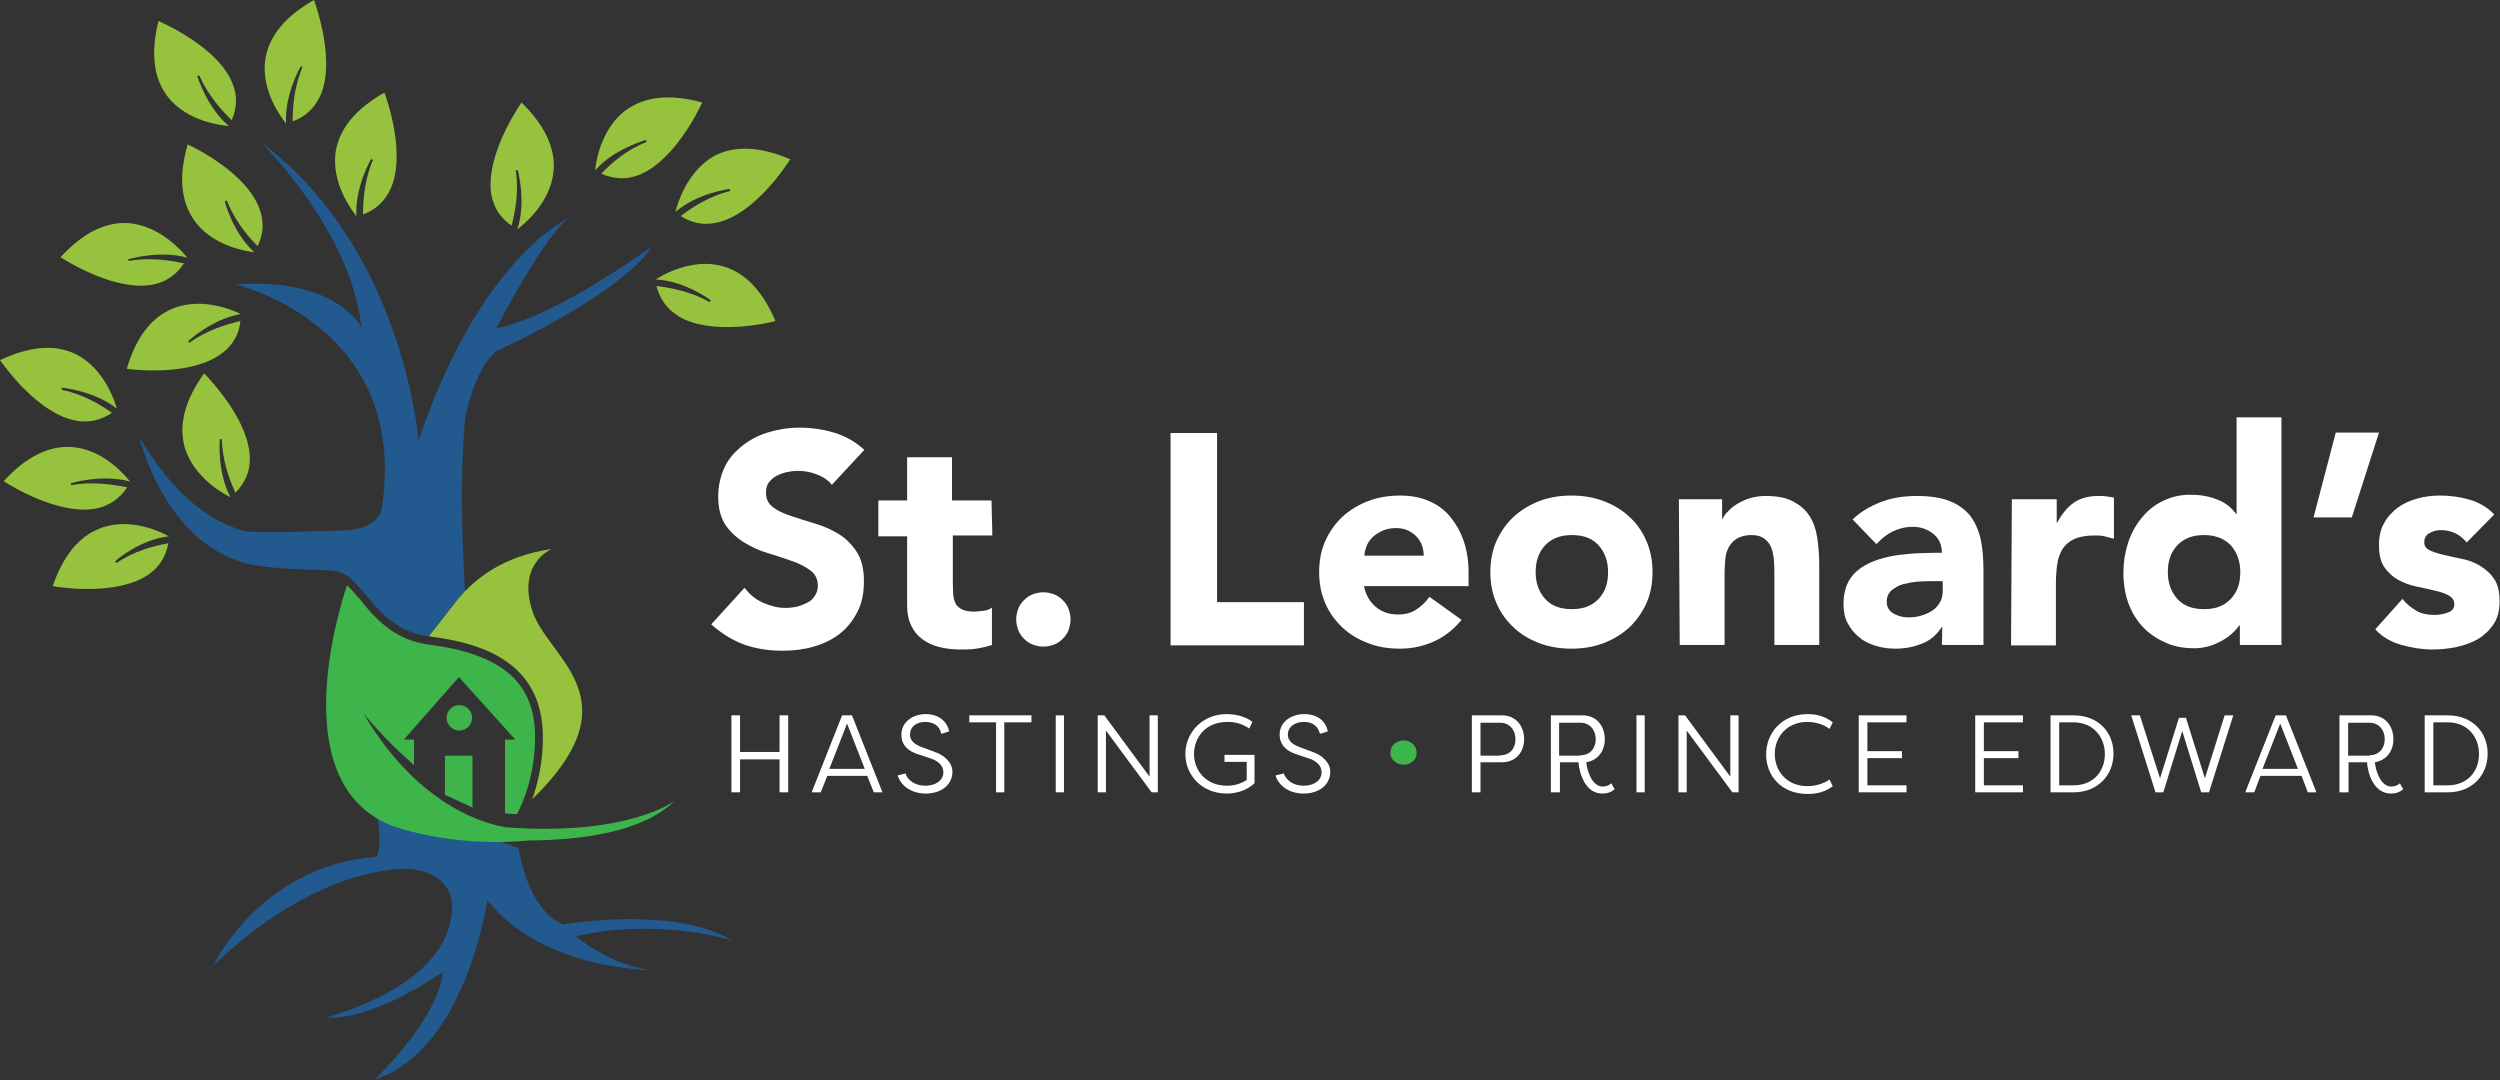 <?xml version="1.0" encoding="utf-8"?>
<!-- Generator: Adobe Illustrator 27.9.5, SVG Export Plug-In . SVG Version: 9.03 Build 54986)  -->
<svg version="1.1" id="Layer_1" xmlns="http://www.w3.org/2000/svg" xmlns:xlink="http://www.w3.org/1999/xlink" x="0px" y="0px"
	 viewBox="0 0 607.4 262.4" style="enable-background:new 0 0 607.4 262.4;" xml:space="preserve">
<rect x="0" y="0" width="607.4" height="262.4" fill="#333333" stroke="none"/>
<style type="text/css">
	.st0{fill:#FFFFFF;}
	.st1{fill:#3DB54A;}
	.st2{fill:#22598E;}
	.st3{fill:#96C23D;}
</style>
<g>
	<path class="st0" d="M202.1,117.8c-0.9-1.2-2.2-2-3.8-2.6s-3.1-0.8-4.5-0.8c-0.8,0-1.7,0.1-2.6,0.3c-0.9,0.2-1.7,0.5-2.5,0.9
		s-1.4,1-1.9,1.6c-0.5,0.7-0.7,1.5-0.7,2.5c0,1.6,0.6,2.7,1.8,3.6s2.6,1.5,4.4,2.1s3.7,1.2,5.7,1.8s3.9,1.4,5.7,2.5
		c1.8,1.1,3.2,2.5,4.4,4.3s1.8,4.2,1.8,7.2s-0.5,5.4-1.6,7.5c-1.1,2.1-2.5,3.9-4.3,5.3c-1.8,1.4-3.9,2.4-6.3,3.1
		c-2.4,0.7-4.9,1-7.6,1c-3.4,0-6.5-0.5-9.3-1.5s-5.5-2.7-8-4.9l8.1-8.9c1.2,1.6,2.6,2.8,4.4,3.6s3.6,1.3,5.5,1.3
		c0.9,0,1.9-0.1,2.8-0.3s1.8-0.6,2.6-1c0.8-0.4,1.4-1,1.8-1.7c0.5-0.7,0.7-1.5,0.7-2.4c0-1.6-0.6-2.8-1.8-3.7
		c-1.2-0.9-2.7-1.7-4.5-2.3c-1.8-0.6-3.7-1.3-5.8-1.9s-4-1.5-5.8-2.6s-3.3-2.5-4.5-4.2c-1.2-1.8-1.8-4.1-1.8-6.9s0.6-5.2,1.6-7.3
		s2.6-3.8,4.4-5.2c1.8-1.4,3.9-2.5,6.3-3.2s4.8-1.1,7.4-1.1c2.9,0,5.7,0.4,8.4,1.2c2.7,0.8,5.2,2.2,7.4,4.2L202.1,117.8L202.1,117.8
		z"/>
	<path class="st0" d="M241.1,130.1h-9.6v11.8c0,1,0.1,1.9,0.1,2.7c0.1,0.8,0.3,1.5,0.6,2.1s0.9,1,1.6,1.4c0.7,0.3,1.6,0.5,2.8,0.5
		c0.6,0,1.4-0.1,2.3-0.2s1.7-0.4,2.1-0.8v9.1c-1.2,0.4-2.5,0.7-3.8,0.9s-2.6,0.2-3.9,0.2c-1.9,0-3.5-0.2-5.1-0.6
		c-1.6-0.4-2.9-1-4.1-1.9s-2.1-2-2.7-3.3c-0.7-1.4-1-3-1-4.9v-16.8h-7v-8.7h7v-10.5h10.9v10.5h9.6L241.1,130.1L241.1,130.1z"/>
	<path class="st0" d="M246.9,150.5c0-0.9,0.2-1.8,0.5-2.6c0.3-0.8,0.8-1.5,1.4-2.1s1.3-1.1,2.1-1.4c0.8-0.3,1.7-0.5,2.6-0.5
		s1.8,0.2,2.6,0.5c0.8,0.3,1.5,0.8,2.1,1.4s1.1,1.3,1.4,2.1c0.3,0.8,0.5,1.7,0.5,2.6s-0.2,1.8-0.5,2.6c-0.3,0.8-0.8,1.5-1.4,2.1
		c-0.6,0.6-1.3,1.1-2.1,1.4s-1.7,0.5-2.6,0.5s-1.8-0.2-2.6-0.5c-0.8-0.3-1.5-0.8-2.1-1.4s-1.1-1.3-1.4-2.1S246.9,151.4,246.9,150.5z
		"/>
	<path class="st0" d="M284.3,105.2h11.4v41.1h21.1v10.5h-32.4V105.2L284.3,105.2z"/>
	<path class="st0" d="M355.1,150.6c-1.8,2.2-4,4-6.6,5.2c-2.7,1.2-5.4,1.8-8.3,1.8s-5.3-0.4-7.7-1.3c-2.4-0.9-4.5-2.1-6.3-3.8
		s-3.2-3.6-4.2-5.9s-1.5-4.8-1.5-7.6s0.5-5.4,1.5-7.6s2.4-4.2,4.2-5.9c1.8-1.6,3.9-2.9,6.3-3.8c2.4-0.9,5-1.3,7.7-1.3
		c2.5,0,4.8,0.4,6.9,1.3s3.8,2.1,5.2,3.8s2.5,3.6,3.3,5.9c0.8,2.3,1.2,4.8,1.2,7.6v3.4h-25.4c0.4,2.1,1.4,3.8,2.8,5s3.2,1.9,5.4,1.9
		c1.8,0,3.3-0.4,4.5-1.2c1.2-0.8,2.3-1.8,3.2-3.1L355.1,150.6L355.1,150.6z M345.9,135c0-1.9-0.6-3.4-1.8-4.7c-1.3-1.3-2.9-2-4.9-2
		c-1.2,0-2.3,0.2-3.2,0.6s-1.7,0.9-2.4,1.5c-0.6,0.6-1.2,1.3-1.5,2.1s-0.6,1.6-0.6,2.5L345.9,135L345.9,135z"/>
	<path class="st0" d="M362.1,139c0-2.8,0.5-5.4,1.5-7.6s2.4-4.2,4.2-5.9c1.8-1.6,3.9-2.9,6.3-3.8c2.4-0.9,5-1.3,7.7-1.3
		s5.3,0.4,7.7,1.3s4.5,2.1,6.3,3.8c1.8,1.6,3.2,3.6,4.2,5.9c1,2.3,1.5,4.8,1.5,7.6s-0.5,5.4-1.5,7.6s-2.4,4.2-4.2,5.9
		c-1.8,1.6-3.9,2.9-6.3,3.8c-2.4,0.9-5,1.3-7.7,1.3s-5.3-0.4-7.7-1.3c-2.4-0.9-4.5-2.1-6.3-3.8s-3.2-3.6-4.2-5.9
		S362.1,141.9,362.1,139z M373.1,139c0,2.7,0.8,4.8,2.3,6.5s3.7,2.5,6.5,2.5s4.9-0.8,6.5-2.5s2.3-3.8,2.3-6.5s-0.8-4.8-2.3-6.5
		s-3.7-2.5-6.5-2.5s-4.9,0.8-6.5,2.5S373.1,136.4,373.1,139z"/>
	<path class="st0" d="M407.9,121.3h10.5v4.8h0.1c0.3-0.7,0.8-1.4,1.5-2c0.6-0.7,1.4-1.3,2.3-1.8c0.9-0.5,1.9-1,3-1.3
		s2.3-0.5,3.6-0.5c2.8,0,5,0.4,6.7,1.3s3,2,4,3.5s1.6,3.3,1.9,5.3s0.5,4.2,0.5,6.6v19.5h-10.9v-17.3c0-1,0-2.1-0.1-3.2
		c-0.1-1.1-0.3-2.1-0.6-3s-0.9-1.7-1.7-2.3s-1.8-0.9-3.2-0.9s-2.5,0.3-3.4,0.8c-0.9,0.5-1.5,1.2-2,2c-0.5,0.9-0.8,1.8-0.9,2.9
		c-0.1,1.1-0.2,2.2-0.2,3.4v17.6h-10.9L407.9,121.3L407.9,121.3z"/>
	<path class="st0" d="M471.9,152.3h-0.1c-1.2,1.9-2.8,3.3-4.9,4.1c-2,0.8-4.1,1.2-6.4,1.2c-1.6,0-3.2-0.2-4.8-0.7s-2.9-1.1-4-2.1
		c-1.2-0.9-2.1-2.1-2.8-3.4s-1-2.9-1-4.7c0-2,0.4-3.8,1.1-5.2s1.8-2.6,3.1-3.5c1.3-0.9,2.8-1.6,4.4-2.1s3.4-0.9,5.1-1.1
		c1.8-0.2,3.5-0.4,5.3-0.4c1.8-0.1,3.4-0.1,4.9-0.1c0-1.9-0.7-3.5-2.1-4.6s-3-1.7-4.9-1.7s-3.4,0.4-4.9,1.1s-2.8,1.8-4,3.1l-5.8-6
		c2-1.9,4.4-3.3,7.1-4.3s5.5-1.4,8.5-1.4c3.2,0,5.8,0.4,7.9,1.2c2.1,0.8,3.7,2,5,3.5c1.2,1.6,2.1,3.5,2.6,5.7s0.7,4.9,0.7,7.8v18
		h-10.1L471.9,152.3L471.9,152.3z M469.2,141.2c-0.8,0-1.9,0-3.1,0.1c-1.2,0.1-2.4,0.3-3.6,0.6s-2.1,0.9-2.9,1.5
		c-0.8,0.7-1.2,1.6-1.2,2.8c0,1.3,0.6,2.3,1.7,2.9c1.1,0.6,2.3,0.9,3.5,0.9c1.1,0,2.1-0.1,3.1-0.4c1-0.3,1.9-0.7,2.7-1.2
		s1.4-1.2,1.9-2c0.5-0.8,0.7-1.8,0.7-2.9v-2.3L469.2,141.2L469.2,141.2z"/>
	<path class="st0" d="M488.8,121.3h10.9v5.7h0.1c1.2-2.2,2.5-3.8,4.1-4.9s3.6-1.6,6-1.6c0.6,0,1.3,0,1.9,0.1
		c0.6,0.1,1.2,0.2,1.8,0.3v10c-0.8-0.2-1.5-0.4-2.3-0.6s-1.5-0.2-2.4-0.2c-2.1,0-3.7,0.3-5,0.9s-2.1,1.4-2.8,2.4
		c-0.6,1-1.1,2.3-1.3,3.8c-0.2,1.5-0.3,3.1-0.3,4.8v14.8h-10.9L488.8,121.3L488.8,121.3z"/>
	<path class="st0" d="M554.3,156.7h-10.1v-4.7h-0.2c-0.4,0.6-1,1.3-1.7,1.9c-0.7,0.7-1.5,1.2-2.5,1.8c-1,0.5-2,1-3.1,1.3
		c-1.1,0.3-2.3,0.5-3.5,0.5c-2.6,0-5-0.4-7.1-1.4c-2.1-0.9-4-2.2-5.5-3.8c-1.5-1.6-2.7-3.6-3.5-5.8c-0.8-2.2-1.2-4.7-1.2-7.4
		c0-2.5,0.4-4.9,1.1-7.1s1.8-4.3,3.2-6c1.4-1.8,3.1-3.2,5.1-4.2s4.2-1.6,6.8-1.6c2.3,0,4.4,0.3,6.4,1.1c2,0.7,3.6,1.9,4.8,3.6h0.1
		v-23.5h10.9L554.3,156.7L554.3,156.7z M544.3,139c0-2.7-0.8-4.8-2.3-6.5c-1.5-1.6-3.7-2.5-6.5-2.5s-4.9,0.8-6.5,2.5
		s-2.3,3.8-2.3,6.5s0.8,4.8,2.3,6.5s3.7,2.5,6.5,2.5s4.9-0.8,6.5-2.5S544.3,141.7,544.3,139z"/>
	<path class="st0" d="M571.4,125.7h-9.3l5.4-20.6h10.5L571.4,125.7L571.4,125.7z"/>
	<path class="st0" d="M599.3,131.8c-1.6-2-3.7-3-6.3-3c-0.9,0-1.8,0.2-2.7,0.7s-1.3,1.2-1.3,2.3c0,0.9,0.5,1.5,1.3,1.9
		c0.9,0.4,2,0.8,3.4,1.1c1.4,0.3,2.9,0.7,4.5,1s3.1,0.9,4.4,1.7s2.5,1.8,3.4,3.2c0.9,1.3,1.3,3.1,1.3,5.4s-0.5,4.2-1.5,5.6
		c-1,1.5-2.3,2.7-3.8,3.6c-1.6,0.9-3.3,1.5-5.2,1.9s-3.9,0.6-5.8,0.6c-2.5,0-5-0.4-7.5-1.1c-2.5-0.7-4.7-1.9-6.4-3.8l6.6-7.4
		c1,1.3,2.2,2.2,3.4,2.9s2.7,1,4.3,1c1.3,0,2.4-0.2,3.4-0.6c1-0.4,1.5-1,1.5-2s-0.5-1.6-1.3-2.1c-0.9-0.5-2-0.9-3.4-1.2
		c-1.4-0.3-2.9-0.7-4.5-1s-3.1-0.9-4.4-1.6s-2.5-1.8-3.4-3.1c-0.9-1.3-1.3-3.1-1.3-5.4c0-2.1,0.4-3.9,1.3-5.4c0.8-1.5,2-2.7,3.3-3.7
		c1.4-1,3-1.7,4.8-2.2c1.8-0.5,3.6-0.7,5.5-0.7c2.3,0,4.7,0.3,7.1,1s4.4,1.9,6,3.6L599.3,131.8L599.3,131.8z"/>
</g>
<path class="st0" d="M179.8,184.5v8h-2.1v-18.7h2.1v8.9h9.6v-8.9h2.1v18.7h-2.1v-8H179.8z"/>
<path class="st0" d="M201,188.5l-1.6,4h-2.2l7.4-18.7h2.4l7.4,18.7h-2.1l-1.6-4H201L201,188.5z M210.1,186.8l-4.3-11l-4.3,11H210.1
	L210.1,186.8z"/>
<path class="st0" d="M221.1,178.5c0,0.9,0.4,2.1,2.8,3l3,1.1c2.7,0.9,4.5,2.8,4.5,4.9c0,3.1-2.6,5.3-6.5,5.3c-3.6,0-6.1-2-6.8-4.4
	l1.9-0.5c0.4,1.5,2.2,3,4.8,3c2.7,0,4.4-1.4,4.4-3.3c0-1.7-1.5-2.8-3-3.3l-3-1c-3.6-1.1-4.2-3.2-4.2-4.8c0-3.1,2.8-5,5.9-5
	s5.2,1.7,5.7,4.2l-1.9,0.6c-0.4-1.9-1.8-2.9-3.9-2.9S221.1,176.5,221.1,178.5L221.1,178.5z"/>
<path class="st0" d="M250.6,173.8v1.7H244v17H242v-17h-6.5v-1.7H250.6L250.6,173.8z"/>
<path class="st0" d="M258.5,192.5h-2v-18.7h2V192.5z"/>
<path class="st0" d="M268.7,177.5v15h-2v-18.7h1.6l11,14.9v-14.9h2v18.7h-1.5L268.7,177.5z"/>
<path class="st0" d="M290.1,183.2c0,4,2.9,7.7,8,7.7c1.6,0,3.3-0.4,4.8-1.4v-4.4h-5.4v-1.7h7.3v6.9c-2.3,2.1-5,2.5-6.8,2.5
	c-5.8,0-10-4.3-10-9.6s4.2-9.7,10-9.7c1.8,0,4.4,0.4,6.3,1.9l-0.8,1.6c-2.3-1.6-4.4-1.6-5.3-1.6
	C292.6,175.4,290.1,179.5,290.1,183.2L290.1,183.2z"/>
<path class="st0" d="M312.9,178.5c0,0.9,0.4,2.1,2.8,3l3,1.1c2.7,0.9,4.5,2.8,4.5,4.9c0,3.1-2.6,5.3-6.5,5.3c-3.6,0-6.1-2-6.8-4.4
	l2-0.5c0.5,1.5,2.2,3,4.8,3c2.7,0,4.4-1.4,4.4-3.3c0-1.7-1.5-2.8-3-3.3l-3-1c-3.5-1.1-4.2-3.2-4.2-4.8c0-3.1,2.8-5,6-5
	s5.2,1.7,5.7,4.2l-1.9,0.6c-0.5-1.9-1.8-2.9-3.9-2.9S312.9,176.5,312.9,178.5L312.9,178.5z"/>
<path class="st1" d="M341,179.9c1.8,0,3.2,1.3,3.2,3s-1.4,2.9-3.2,2.9s-3.2-1.3-3.2-2.9S339.1,179.9,341,179.9z"/>
<path class="st0" d="M357.6,192.5v-18.7h7.3c3.5,0,5.4,2.7,5.4,5.8s-2,5.6-5.4,5.6h-5.2v7.3H357.6z M364.5,183.5
	c2.4,0,3.7-1.7,3.7-3.9s-1.4-4-3.7-4h-4.8v8H364.5z"/>
<path class="st0" d="M376.8,192.5v-18.7h7.7c3.5,0,5.4,2.7,5.4,5.8c0,2.8-1.6,5.1-4.5,5.6c0.2,2.1,1.4,5.9,4,5.9
	c0.8,0,1.6-0.3,2.1-0.8c0.2,0.5,0.5,1,0.8,1.4c-0.8,0.8-1.9,1.1-3,1.1c-4.3,0-5.6-5.2-5.8-7.6h-4.5v7.3L376.8,192.5L376.8,192.5z
	 M384,183.5c2.3,0,3.7-1.7,3.7-3.9s-1.4-4-3.7-4h-5.2v8H384z"/>
<path class="st0" d="M399.6,192.5h-2v-18.7h2V192.5z"/>
<path class="st0" d="M409.8,177.5v15h-2v-18.7h1.6l11,14.9v-14.9h2v18.7h-1.5L409.8,177.5z"/>
<path class="st0" d="M439.2,173.5c2.7,0,4.5,0.8,6.1,2l-0.8,1.6c-1.3-1-3.2-1.7-5.4-1.7c-4.9,0-7.9,3.6-7.9,7.8s3,7.8,7.9,7.8
	c2.2,0,4.1-0.7,5.4-1.6l0.8,1.6c-1.6,1.2-3.4,1.9-6.1,1.9c-6.4,0-10.1-4.4-10.1-9.6S432.9,173.5,439.2,173.5L439.2,173.5z"/>
<path class="st0" d="M463.2,192.5h-11.6v-18.7h11.6v1.7h-9.5v7h8.4v1.7h-8.4v6.6h9.5V192.5L463.2,192.5z"/>
<path class="st0" d="M491.5,192.5h-11.6v-18.7h11.6v1.7h-9.5v7h8.4v1.7h-8.4v6.6h9.5V192.5L491.5,192.5z"/>
<path class="st0" d="M503.8,192.5h-5.6v-18.7h5.6c6.1,0,9.7,4.2,9.7,9.3S509.8,192.5,503.8,192.5L503.8,192.5z M503.8,175.5h-3.5
	v15.3h3.5c4.8,0,7.6-3.4,7.6-7.6S508.5,175.5,503.8,175.5L503.8,175.5z"/>
<path class="st0" d="M535.7,189.1l4.8-15.3h2.1l-5.9,18.7h-1.9l-4.6-14.9l-4.6,14.9h-1.9l-5.9-18.7h2.1l4.9,15.3l4.6-14.7h1.7
	L535.7,189.1z"/>
<path class="st0" d="M549.2,188.5l-1.5,4h-2.2l7.4-18.7h2.5l7.4,18.7h-2.1l-1.5-4H549.2L549.2,188.5z M558.3,186.8l-4.3-11l-4.3,11
	H558.3L558.3,186.8z"/>
<path class="st0" d="M568.4,192.5v-18.7h7.7c3.5,0,5.4,2.7,5.4,5.8c0,2.8-1.6,5.1-4.5,5.6c0.2,2.1,1.4,5.9,4,5.9
	c0.8,0,1.6-0.3,2.1-0.8c0.2,0.5,0.5,1,0.8,1.4c-0.8,0.8-1.9,1.1-3,1.1c-4.3,0-5.7-5.2-5.8-7.6h-4.5v7.3L568.4,192.5L568.4,192.5z
	 M575.7,183.5c2.3,0,3.7-1.7,3.7-3.9s-1.4-4-3.7-4h-5.2v8H575.7z"/>
<path class="st0" d="M594.7,192.5h-5.6v-18.7h5.6c6.1,0,9.7,4.2,9.7,9.3S600.8,192.5,594.7,192.5L594.7,192.5z M594.7,175.5h-3.5
	v15.3h3.5c4.8,0,7.6-3.4,7.6-7.6S599.5,175.5,594.7,175.5L594.7,175.5z"/>
<g>
	<path class="st2" d="M51.8,234.6c0,0,11.4-24.2,39.4-26.4c0,0,2.2,0.1,0-14l34.8,11.8c0,0,2,15,10.8,18.6c0,0,26.8-4.7,41.1,3.9
		c0,0-18.1-5.7-38-1c0,0,8.6,7.2,18.5,8.2c0,0-26.5,0.1-40-17c0,0-5.1,36.4-27.4,43.6c0,0,15.5-14.6,16.6-26.2
		c0,0-16.7,12-28.4,11.1c0,0,25-6.2,29.8-21.6c3.7-11.8-5.5-14.5-10.4-14.5S75,212.5,51.8,234.6L51.8,234.6z"/>
	<path class="st3" d="M17.3,117.9l-0.1-0.5c0.1,0,7.6-2.3,14.4-0.4c-0.9-1.1-6.4-8-14.4-8.4c-5.5-0.3-11,2.5-16.3,8.3
		c1.8,1.2,13.7,8.5,22.7,6.6c3.1-0.7,5.5-2.4,7.3-5.1C27.3,117.7,22.2,116.9,17.3,117.9z"/>
	<path class="st3" d="M15,94.2c0.1,0,7.9,0.7,13.4,5.1C28,97.9,25.5,89.5,18.3,86c-5-2.4-11.1-1.9-18.3,1.5
		c1.3,1.8,9.4,13.1,18.5,14.7c3.1,0.6,6-0.1,8.7-1.9c-2.9-2.1-7.3-4.6-12.2-5.6L15,94.2L15,94.2z"/>
	<path class="st3" d="M41,130.3c-1.2-0.7-9-4.8-16.5-2c-5.2,1.9-9.1,6.6-11.7,14.1c2.2,0.4,15.9,2.4,23.4-2.9
		c2.6-1.8,4.1-4.4,4.7-7.5c-3.5,0.6-8.4,1.9-12.6,4.8l-0.3-0.4C28,136.2,34,131.1,41,130.3L41,130.3z"/>
	<path class="st3" d="M134.5,41.5c0.5-5.5-2.2-11.1-7.8-16.6c-1.2,1.8-8.9,13.4-7.3,22.5c0.6,3.1,2.2,5.6,4.9,7.4
		c0.9-3.4,1.8-8.4,1-13.4l0.5-0.1c0,0.1,2.1,7.7-0.1,14.4C126.8,54.9,133.8,49.5,134.5,41.5L134.5,41.5z"/>
	<path class="st3" d="M30.8,89.6c2.2,0.3,16,1.8,23.3-3.9c2.5-1.9,4-4.5,4.3-7.7c-3.5,0.8-8.3,2.3-12.4,5.3l-0.3-0.4
		c0.1-0.1,5.8-5.4,12.8-6.6c-1.2-0.6-9.2-4.4-16.6-1.3C36.8,77.1,33,82,30.8,89.6L30.8,89.6z"/>
	<path class="st3" d="M90.6,38.9c-2,4.6-2.4,9.7-2.4,13.2c3-1.1,5.2-3.1,6.6-6c3.9-8.3-0.6-21.5-1.4-23.6
		c-6.9,3.9-10.8,8.6-11.8,14.1c-1.3,7.9,4.1,14.8,5,15.9c-0.4-7,3.5-13.8,3.6-13.9L90.6,38.9L90.6,38.9z"/>
	<path class="st3" d="M170.6,24.9c-7.6-2.1-13.7-1.5-18.3,1.7c-6.5,4.6-7.6,13.4-7.7,14.8c4.6-5.3,12.2-7.3,12.3-7.4l0.2,0.5
		c-4.7,1.8-8.6,5.1-11,7.7c2.9,1.3,5.9,1.5,8.9,0.4C163.6,39.4,169.7,26.9,170.6,24.9L170.6,24.9z"/>
	<path class="st3" d="M164.1,51.5c5.3-4.6,13.1-5.6,13.2-5.6l0.1,0.5c-4.9,1.2-9.2,3.9-12,6.1c2.7,1.7,5.6,2.3,8.7,1.6
		c9-1.9,16.7-13.5,17.9-15.4c-7.2-3.1-13.4-3.4-18.3-0.9C166.7,41.6,164.4,50.2,164.1,51.5z"/>
	<path class="st3" d="M164.8,76.8c7.8,4.8,21.4,1.8,23.6,1.2c-3.1-7.3-7.3-11.7-12.7-13.3c-7.7-2.2-15.2,2.4-16.4,3.2
		c7,0.3,13.4,5,13.4,5.1l-0.3,0.4c-4.4-2.5-9.3-3.5-12.9-3.9C160.3,72.7,162.1,75.1,164.8,76.8L164.8,76.8z"/>
	<path class="st3" d="M73.5,16.3c-2,4.6-2.4,9.7-2.4,13.2c3-1.1,5.2-3.1,6.6-6C81.6,15.3,77,2.1,76.3,0c-6.9,3.9-10.8,8.6-11.8,14.1
		c-1.3,7.9,4.1,14.8,5,15.9c-0.4-7,3.5-13.8,3.6-13.9C73.1,16.1,73.5,16.3,73.5,16.3z"/>
	<path class="st3" d="M56.5,20.3c-3.3-8.5-16-14.3-18-15.2c-1.9,7.7-1.2,13.8,2.1,18.2c4.8,6.4,13.6,7.2,15,7.3
		c-5.4-4.5-7.6-12.1-7.7-12.1l0.5-0.2c2,4.6,5.3,8.4,7.9,10.9C57.6,26.2,57.7,23.2,56.5,20.3z"/>
	<path class="st3" d="M31,54.2c-5.5-0.3-11,2.5-16.3,8.3c1.9,1.2,13.7,8.5,22.7,6.6c3.1-0.7,5.5-2.4,7.3-5.1
		c-3.5-0.8-8.5-1.5-13.4-0.6L31.1,63c0.1,0,7.6-2.3,14.4-0.4C44.6,61.5,39,54.7,31,54.2z"/>
	<path class="st3" d="M53.9,106.7c0.1,5,1.8,9.8,3.3,13c2.3-2.3,3.5-5,3.5-8.2c0-9.2-9.6-19.2-11.1-20.8c-4.6,6.4-6.2,12.3-4.8,17.7
		c2.1,7.7,9.9,11.8,11.2,12.4c-3.3-6.2-2.6-14-2.6-14.1L53.9,106.7L53.9,106.7z"/>
	<path class="st3" d="M55.1,48.7c1.8,4.7,5,8.6,7.5,11.1c1.4-2.9,1.6-5.9,0.5-8.9c-3-8.7-15.5-14.9-17.5-15.8
		c-2.2,7.6-1.7,13.7,1.5,18.3c4.5,6.6,13.3,7.7,14.7,7.9c-5.2-4.7-7.2-12.3-7.2-12.4L55.1,48.7L55.1,48.7z"/>
	<g>
		<path class="st1" d="M128.5,204.2c13.5-0.1,27.8-2.2,35.4-9.6c0,0-11.2,8.6-40.9,6.4c0,0-0.1,0-0.3,0v0l-0.1-0.1
			c-2.8-0.4-20.4-3.8-34.3-27.6c0,0,5,6.3,12.3,12.6v-6.2h-2.5l13.4-15.2l13.7,15.2h-2.5v17.9c0.5,0.1,1.7,0.1,2.9,0.2
			c1.5-2.8,4.4-9.6,4.4-18.7c0-13.3-8-20.2-25.9-22.5c-8.5-1.1-13.2-6.7-16.6-10.9c-1.2-1.4-2.2-2.6-3.2-3.5
			c-2.3,6.9-14.4,47,9.7,57.9C93.8,200.2,108.5,206.1,128.5,204.2L128.5,204.2z"/>
		<path class="st1" d="M114.7,174.4c0-1.7-1.4-3.1-3.1-3.1s-3.1,1.4-3.1,3.1s1.4,3.1,3.1,3.1S114.7,176.1,114.7,174.4z"/>
		<polygon class="st1" points="108.1,193.1 114.8,196.2 114.8,183.6 108.1,183.6 		"/>
	</g>
	<path class="st2" d="M111.4,145.5l1.6-1.8c0,0-1.7-23.7,0-42c0,0,2-11.7,7.6-16.4c0,0,29.6-13.2,37.9-25.5c0,0-24.3,17.7-37.9,19.9
		c0,0,12.4-23.8,17.9-26.9c0,0-21.6,9.2-36.8,54.2c0,0-3.7-46.8-38.4-72.5c0,0,21.8,21.1,24.5,44.9c0,0-6.2-12.1-30.6-10.3
		c0,0,42.7,9.9,35.5,54.7c0,0-0.6,4.9-9.7,5.1s-21.7,0.8-24.2,0c-6.8-2.2-15.8-7.2-24.9-22.6c0,0,5.8,25.2,25.9,30.6
		c5.7,1.5,19.2,1.6,19.2,1.6s1.6,0.1,2.7,0.3c1.4,0.2,2.5,1,3.4,1.7c1.2,1,2.4,2.4,3.8,4c3.4,4.1,7.6,9.2,15.3,10.1"/>
	<path class="st3" d="M104.2,154.6c11.9,1.5,27.7,5.7,27.7,24.5c0,6.3-1.3,11.5-2.6,15.1c25.2-24.5,4-34,0.1-45.6
		c-3.9-11.7,4.6-15.2,4.6-15.2c-11.5,1.6-18.5,7.1-22.6,12"/>
</g>
</svg>
